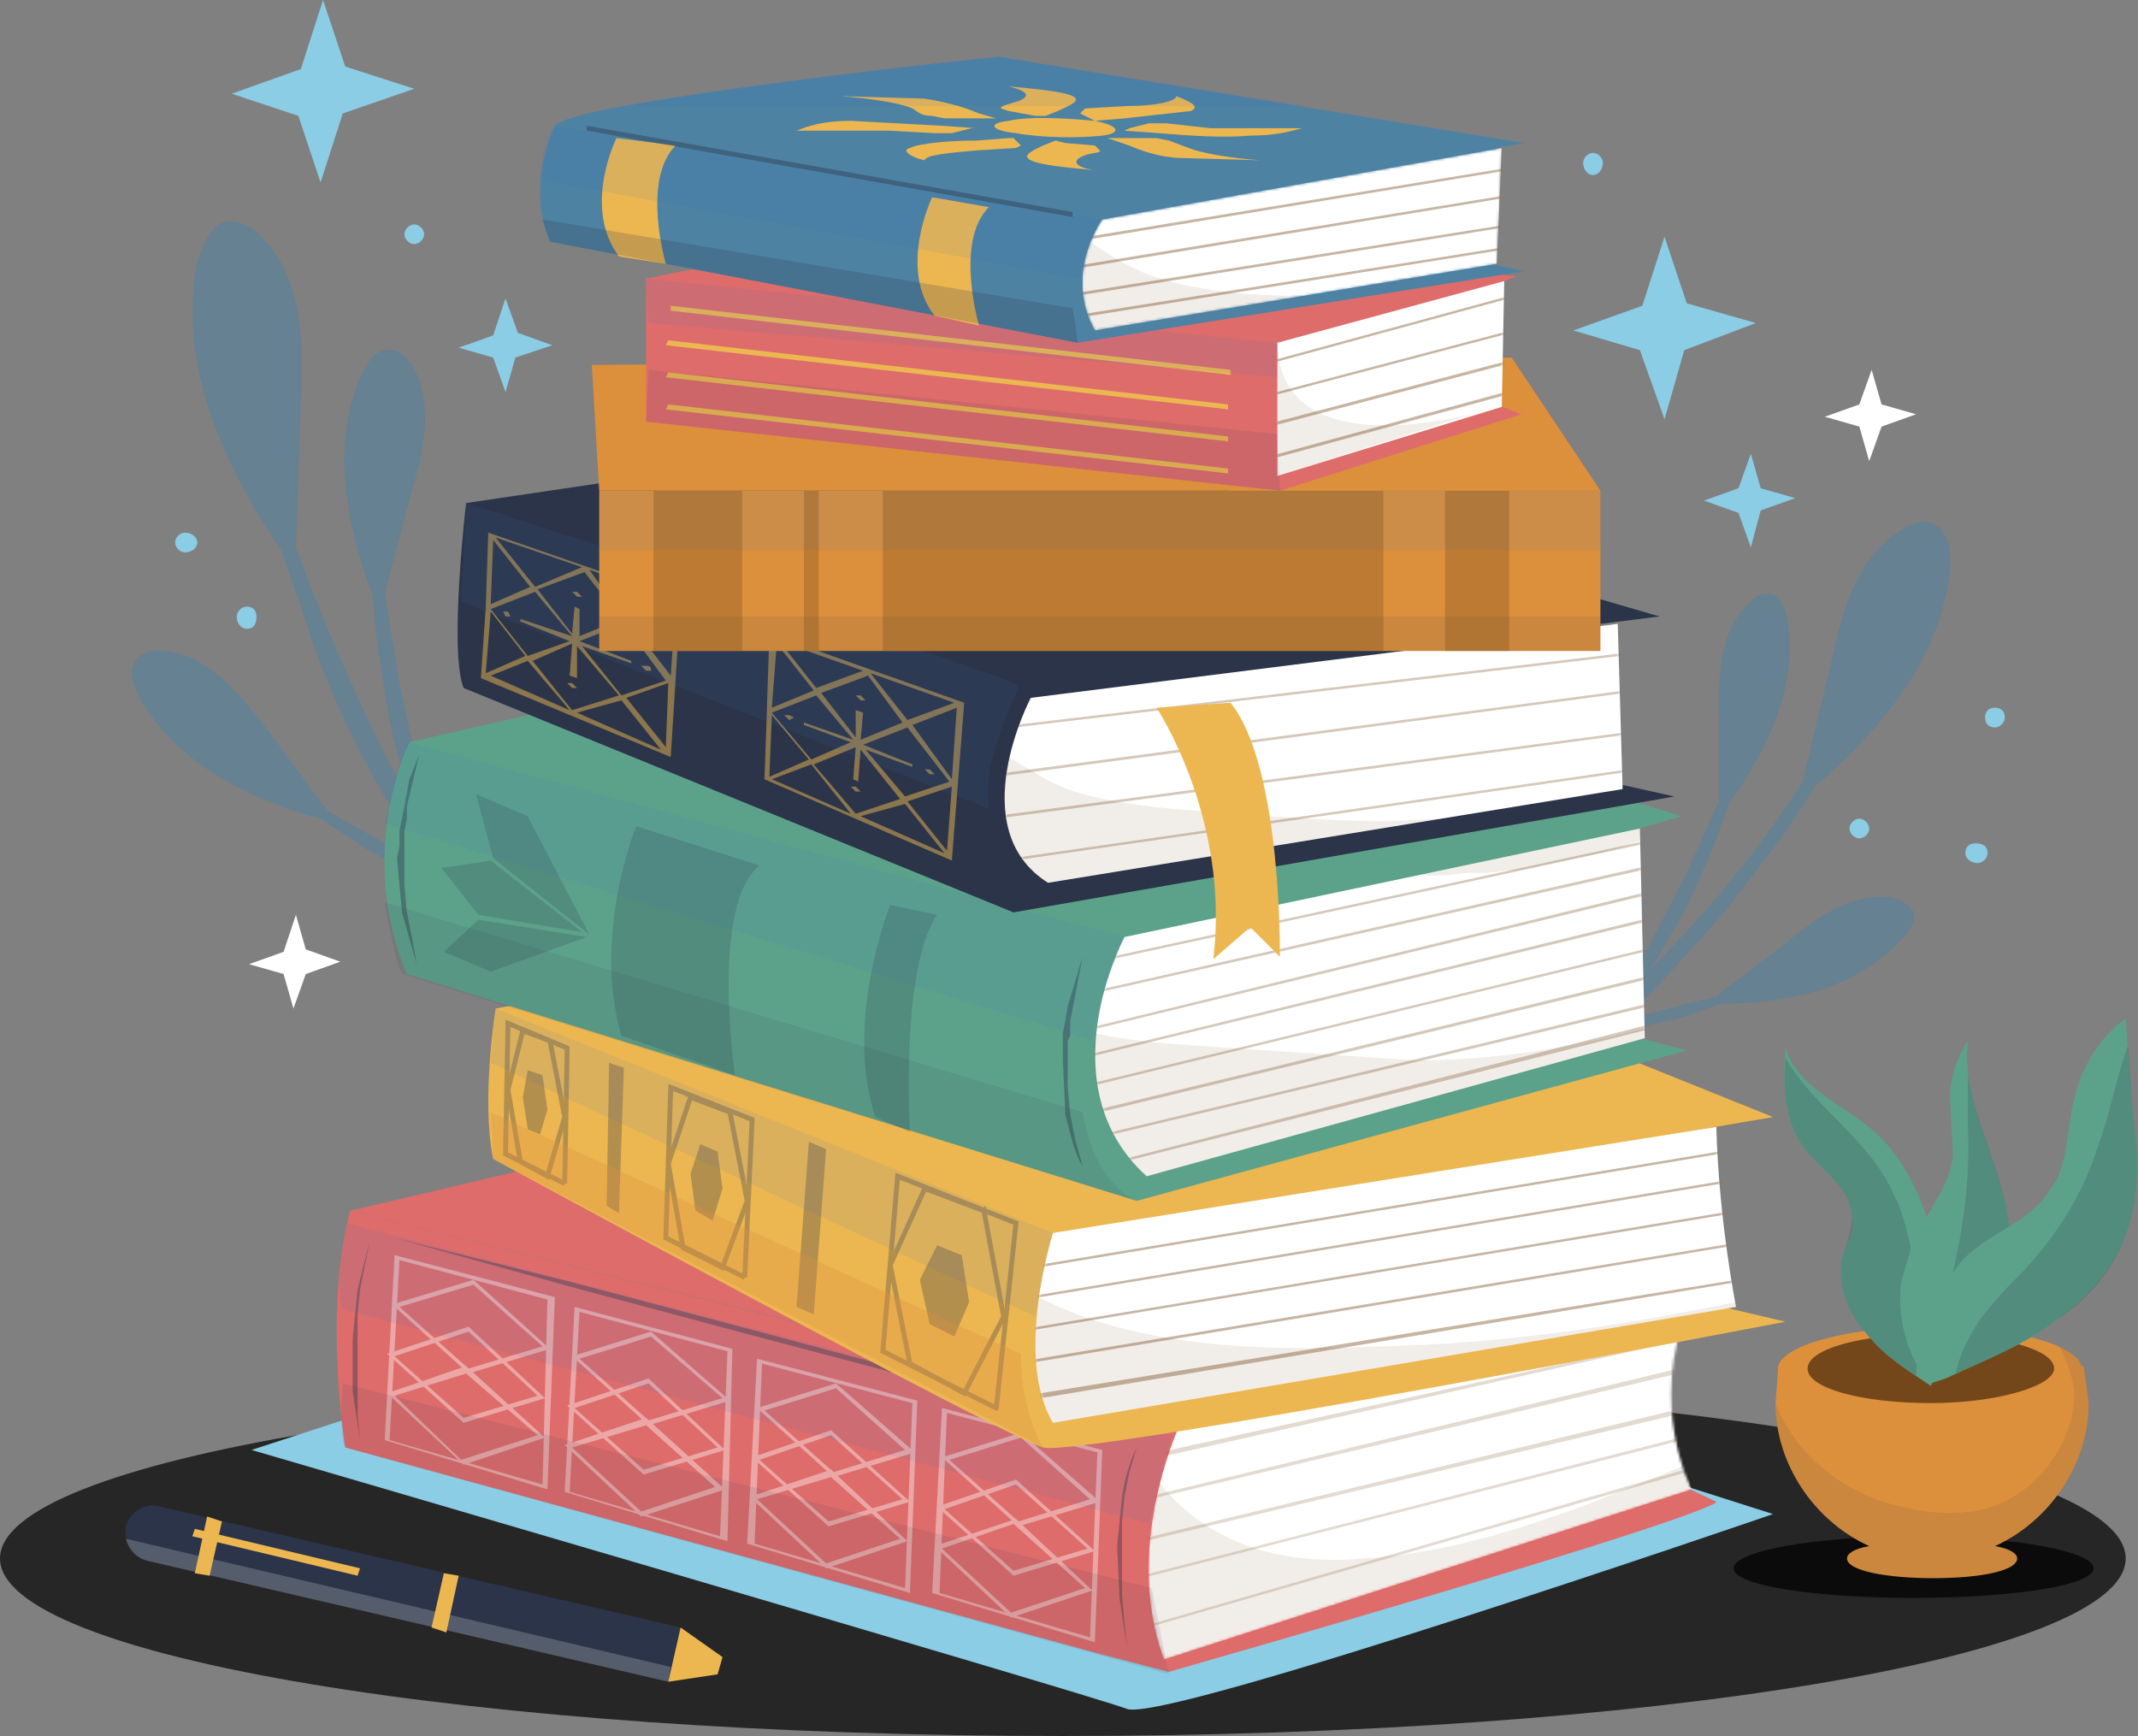 <svg xmlns="http://www.w3.org/2000/svg" width="867" height="704" fill="none"><rect width="100%" height="100%" fill="#808080" stroke="none"/><path fill="#000" d="M0 632c0 40 193 72 431 72s431-32 431-72-193-72-431-72S0 592 0 632Z" opacity=".7"/><path fill="#000" d="M849 636c0 7-33 12-73 12s-73-5-73-12 33-13 73-13 73 6 73 13Z" opacity=".7"/><path fill="#8BCDE5" d="m130 74-9-27-27-9 28-10 9-28 9 27 28 9-29 10-9 28Zm545 96-10-28-27-8 28-10 9-28 9 27 28 8-29 11-8 28Z"/><path fill="#fff" d="m758 187-4-14-14-4 14-5 5-14 4 14 14 4-14 5-5 14ZM119 409l-4-14-14-4 14-5 5-15 4 14 14 5-14 5-5 14Z"/><path fill="#8BCDE5" d="m710 222-5-14-14-5 14-5 5-14 4 14 14 4-14 5-4 15Zm-505-63-5-14-14-4 14-5 5-15 5 14 14 5-15 5-4 14Zm-33-64c0 2-2 4-4 4s-4-2-4-4 2-4 4-4 4 2 4 4Zm641 196c0 2-2 4-4 4-3 0-4-2-4-4s1-4 4-4c2 0 4 1 4 4Zm-7 55c0 2-2 4-4 4-3 0-5-2-5-4 0-3 2-4 4-4 3 0 5 1 5 4Zm-48-10c0 2-2 4-4 4s-4-2-4-4 2-4 4-4 4 2 4 4Zm-654-86c0 3-1 5-4 5-2 0-4-2-4-5 0-2 2-4 4-4 3 0 4 2 4 4Zm-24-30c0 2-2 4-5 4-2 0-4-2-4-4s2-4 4-4c3 0 5 2 5 4ZM650 66c0 3-2 5-4 5s-4-2-4-5c0-2 2-4 4-4s4 2 4 4Z"/><path fill="#4D82A3" d="M211 400c-37-55-68-115-91-178l2-59c1-24 1-50-16-67-4-4-9-7-15-6-6 2-9 10-11 16-8 41 10 82 34 117l9 26a357 357 0 0 0 36 79l21 38 25 36c1 1 7-1 6-2Z" opacity=".5"/><path fill="#4D82A3" d="M192 384c-5-11-9-23-12-35l-10-35-8-37-6-36 11-42c5-17 9-36 0-51-2-3-6-7-10-6-5 0-8 5-10 9-13 28-7 61 4 90l2 20 5 32 8 31 9 30 12 30c1 2 5 1 5 0Z" opacity=".5"/><path fill="#4D82A3" fill-rule="evenodd" d="m269 388-35-11-35-14-34-16-32-18-26-35c-11-14-23-28-40-30-4-1-9 0-12 4s-1 9 1 14c15 27 44 42 74 50l18 12 28 15 29 13 30 11 31 9c1 1 3-3 2-4h1Zm351 60 29-24 26-27 25-28 23-30 13-20c28-24 52-54 55-90 0-6-1-13-6-16-4-3-10-1-14 2-17 10-24 32-28 52l-12 50a432 432 0 0 1-54 68l-30 32-32 29c-1 0 3 4 5 2Z" clip-rule="evenodd" opacity=".5"/><path fill="#4D82A3" d="m635 437 18-27 16-27 15-29 13-29v-38c0-15 1-32 12-42 2-3 6-5 10-4 4 2 5 6 6 11 4 26-8 52-24 74l-6 17-11 25-14 24-15 24-16 22c-1 1-5 0-4-1Z" opacity=".5"/><path fill="#4D82A3" d="m569 423 32-2 32-4 32-5 31-8 30-23c12-10 26-19 41-17 3 1 7 2 9 6 1 4-2 8-5 11-18 20-46 26-73 26l-17 6-27 6-28 5-27 2-28 1-2-4Z" opacity=".5"/><path fill="#DC903C" d="m847 569-2-15h-1c-2-9-29-16-61-16-34 0-62 8-62 17v1l-1 13c0 25 16 48 38 58-6 1-9 3-9 5 0 5 16 8 35 8s34-3 34-8c0-2-3-4-9-5 22-10 38-33 38-58Z"/><path fill="#2B3448" d="m847 569-2-15h-1c-1-3-4-6-9-8 3 5 5 11 6 17 1 17-9 34-23 43-13 9-31 9-47 5-23-5-43-21-51-42 0 25 16 48 38 58-6 1-9 3-9 5 0 5 15 8 34 8 20 0 35-3 35-8 0-2-3-4-9-5 22-10 38-33 38-58Z" opacity=".1"/><path fill="#74471B" d="M833 555c0 7-23 14-50 14-28 0-50-6-50-14s22-14 50-14c27 0 50 6 50 14Z"/><path fill="#5CA28B" d="M783 562c-9-6-19-12-26-21-8-9-12-20-10-31 2-6 5-11 4-16 0-12-12-19-19-28-9-11-9-27-8-41 5 16 22 22 35 33s21 28 25 46c3 17 2 36 1 53l-2 5Z"/><path fill="#2B3448" d="M769 487c-9-24-33-37-45-58-1 13 0 27 8 37 7 9 19 16 19 28 0 5-2 10-4 16-2 11 2 22 10 31 5 7 13 12 20 17 2-25 1-49-8-72v1Z" opacity=".2"/><path fill="#5CA28B" d="M783 562a56 56 0 0 1-12-42l4-14c5-13 15-23 17-37l-1-20c-1-10 2-19 7-27-3 28 17 54 17 81 0 22-32 58-32 58v1Z"/><path fill="#2B3448" d="M798 457c1 22-2 42-7 63-3 12-4 22-2 32 16-11 26-29 26-49 0-23-14-45-17-68v22Z" opacity=".2"/><path fill="#5CA28B" d="M783 561c0-17 1-37 13-50 10-11 27-15 35-28 8-10 7-25 10-37 3-13 10-25 21-33l3 39c2 15 3 31-2 46-5 16-17 29-30 38-13 10-29 16-44 23l-6 2Z"/><path fill="#2B3448" d="M863 424c-5 13-7 27-12 40-6 20-17 37-31 52-13 13-23 24-27 41 14-6 28-12 40-21 14-9 25-22 30-38 5-15 4-31 2-46l-2-28Z" opacity=".2"/><path fill="#8BCDE5" d="m145 574-43 14s339 99 355 105c15 6 262-79 262-79l-69-22-505-18Z"/><path fill="#2B3448" d="M276 660 65 611c-6-2-12 2-14 8-1 6 3 12 9 14l211 49 5-22Z"/><path fill="#fff" d="M51 624c1 4 4 8 9 9l211 49 1-6-221-52Z" opacity=".2" style="mix-blend-mode:overlay"/><path fill="#ECB751" d="m90 617-5 22-6-1 5-23 6 2Zm96 22-5 23-6-2 5-22 6 1Z"/><path fill="#ECB751" fill-rule="evenodd" d="m79 620-1 3 67 16 1-3-67-16Zm192 62 20-3 2-7-17-12-5 22Z" clip-rule="evenodd"/><path fill="#DE6C6B" d="m696 609-17-8c-22-12-8-84-8-84l-197 57-332-83c-11 41-2 96-2 96l307 84 27 7c230-66 222-69 222-69Z"/><path fill="#DE6C6B" d="m479 575 220-66-332-71-225 53 337 84Z"/><path fill="#2B3448" d="m146 584-3-20v-21l2-20 5-20-2 10-2 10-1 10v41l1 10Zm311 84-3-20-1-21 2-20c1-7 3-14 6-20l-3 10-2 10-1 10v30l1 11 1 10ZM160 502l72 18 72 19 71 19 36 10 36 10-36-9-36-9-72-19-71-19-72-20Z" opacity=".4"/><g fill="#fff" fill-rule="evenodd" clip-rule="evenodd" opacity=".4"><path d="m222 604-66-20 4-75 65 17-3 78Zm-64-20 62 18 2-75-60-16-4 73Z"/><path d="m190 557-31-28 33-10 31 28-33 10Zm-28-27 28 25 30-9-28-25-30 9Z"/><path d="m188 577-31-28 33-11 31 29-33 10Zm-28-27 28 25 30-9-28-26-30 10Z"/><path d="m188 594-31-29 32-11 32 29-33 11Zm-28-28 27 26 31-10-29-25-29 9Z"/></g><g fill="#fff" fill-rule="evenodd" clip-rule="evenodd" opacity=".4"><path d="m295 625-66-20 4-75 64 17-2 78Zm-64-20 61 18 3-75-60-16-4 73Z"/><path d="m263 578-31-28 32-10 32 28-33 10Zm-28-27 28 25 30-9-29-25-29 9Z"/><path d="m261 598-31-28 33-11 31 29-33 10Zm-28-27 28 25 30-9-28-26-30 10Z"/><path d="m260 615-31-29 33-11 32 29-34 11Zm-28-28 28 26 30-10-28-25-30 9Z"/></g><g fill="#fff" fill-rule="evenodd" clip-rule="evenodd" opacity=".4"><path d="m369 646-66-20 4-75 65 17-3 78Zm-63-20 61 18 3-75-61-16-3 73Z"/><path d="m338 599-31-28 32-10 32 28-33 10Zm-28-27 28 25 29-9-28-25-29 9Z"/><path d="m336 619-31-28 32-11 32 29-33 10Zm-28-27 28 25 30-9-29-26-29 10Z"/><path d="m335 636-31-29 33-11 31 29-33 11Zm-28-28 28 26 30-10-28-25-30 9Z"/></g><g fill="#fff" fill-rule="evenodd" clip-rule="evenodd" opacity=".4"><path d="m444 666-66-20 4-75 65 17-3 78Zm-63-20 61 18 3-75-61-16-3 73Z"/><path d="m413 619-31-28 32-10 32 28-33 10Zm-28-27 28 25 29-9-28-25-29 9Z"/><path d="m411 639-31-28 32-11 32 29-33 10Zm-28-27 28 25 30-9-29-26-29 10Z"/><path d="m410 656-31-29 33-11 31 29-33 11Zm-28-28 28 26 30-10-29-26-29 10Z"/></g><mask id="a" width="221" height="144" x="465" y="529" maskUnits="userSpaceOnUse" style="mask-type:luminance"><path fill="#fff" d="M480 572s-26 52-8 101l214-69s-18-34-1-75l-205 43Z"/></mask><g mask="url(#a)"><path fill="#fff" d="M481 572s-27 52-9 101l214-69s-14-47 3-89l-208 57Z"/><path fill="#74471B" d="M644 610c-30 11-59 20-91 22-31 3-63-5-83-31-4 20-7 46 2 72l214-69-2-10-40 16Z" opacity=".1"/><path fill="#74471B" d="M461 593v-2l232-51v1l-232 52Zm1 16-1-1 232-56v2l-231 55Zm-2 17-1-1 232-56v2l-231 55Zm-1 15v-1l230-59 1 1-231 59Zm3 20v-1l228-66 1 1-229 66Z" opacity=".2"/></g><path fill="#4471BF" d="m468 581-327-85s-6 22-2 35l327 87 9-36-7-1Z" opacity=".1"/><path fill="#2B3448" d="m140 587 334 92-7-35-328-83s-2 21 1 26Z" opacity=".1"/><path fill="#ECB751" d="M201 409s-6 37-1 61c0 0 208 113 223 117s301-51 301-51l-38-9-2-68 35-6-241-97-277 53Z"/><path fill="#fff" d="m696 457-269 43s-16 50 0 77l277-47s-7-35-8-73Z"/><path fill="#74471B" d="M560 546c-47 2-98 1-139-20-2 16-2 37 6 51l277-47v-2c-48 10-96 17-144 18Z" opacity=".1"/><g opacity=".3"><path stroke="#2B3448" stroke-width="2" d="m223 422-11-4-6 24 5 29 11 6 7-24-6-31Z"/><path fill="#2B3448" d="m220 436-6-2-2 11 2 13 5 2 3-10-2-14Z"/><path stroke="#2B3448" stroke-width="2" d="m229 480-24-12 1-53 24 10-1 55Zm67-29-16-6-9 27 6 34 16 8 10-27-7-36Z"/><path fill="#2B3448" d="m291 467-7-3-4 12 2 15 7 4 4-13-2-15Z"/><path stroke="#2B3448" stroke-width="2" d="m302 518-32-16 2-61 33 13-3 64Zm97-27-24-9-14 31 8 40 22 12 16-31-8-43Z"/><path fill="#2B3448" d="m390 509-10-4-7 14 4 18 10 5 6-14-3-19Z"/><path stroke="#2B3448" stroke-width="2" d="m404 571-46-23 6-71 48 19-8 75Z"/><path fill="#2B3448" d="m251 492-5-3 1-58 6 2-2 59Zm79 41-7-3 5-67 7 3-5 67Z"/></g><path fill="#4471BF" d="m201 409 226 91s-7 28-7 34L199 431l2-22Z" opacity=".1"/><path fill="#DC903C" d="m200 470 223 117s-9-14-9-38l-215-98 1 19Z" opacity=".3"/><mask id="b" width="285" height="120" x="419" y="457" maskUnits="userSpaceOnUse" style="mask-type:luminance"><path fill="#fff" d="m696 457-269 43s-16 50 0 77l277-47s-7-35-8-73Z"/></mask><g mask="url(#b)"><path fill="#74471B" d="M415 515v-1l288-48v1l-288 48Zm1 12v-1l288-48v1l-288 48Zm-1 13v-1l288-48v1l-288 48Zm1 13-1-1 289-48v1l-288 48Zm0 15v-2l288-47v1l-288 48Z" opacity=".4"/></g><path fill="#5CA28B" d="M166 301s-22 44-1 94l296 92 223-61-19-5-4-84 21-6-279-84-237 54Z"/><path fill="#fff" d="m665 336-209 44s-32 60 9 97l202-56-2-85Z"/><path fill="#74471B" d="M578 355h8l8-1h9l8-1h4l38-8 12-4v-5l-90 19h3Zm-4 75-90-6c-13-1-27-2-40-5-2 19 2 41 21 58l202-56v-4c-30 8-61 13-93 13Z" opacity=".1"/><path fill="#2B3448" d="m169 391-6-21-2-22 1-5v-6l1-5 1-5 2-11 4-10-5 21v5l-1 5v22l1 11 2 10 2 11Zm270 82c-4-7-5-14-7-21l-1-22v-11l1-5 1-6 3-10 3-10-4 21-1 5v6l-1 2v19l1 11 2 10 3 11Z" opacity=".4"/><path fill="#2B3448" fill-rule="evenodd" d="m179 352 20-3 37 29-42-7-15-19Zm14-30 21 9 25 48-39-31-7-26Zm1 51 44 7-39 14-19-8 14-13Z" clip-rule="evenodd" opacity=".2"/><path fill="#2B3448" d="M258 335s-18 44-6 85l46 16s-10-69 10-85l-50-16Zm103 32s-19 47-6 86l14 6s-4-66 11-88l-19-4Z" opacity=".2"/><mask id="c" width="223" height="141" x="444" y="336" maskUnits="userSpaceOnUse" style="mask-type:luminance"><path fill="#fff" d="m665 336-209 44s-32 60 9 97l202-56-2-85Z"/></mask><g mask="url(#c)"><path fill="#74471B" d="M446 390v-1l240-52v1l-240 52Zm-3 13v-1l239-54 1 1-240 54Zm-2 15v-1l238-58 1 1-239 58Zm-1 11v-1l238-58 1 1-239 58Zm0 12v-1l239-58v1l-239 58Zm2 11-1-1 239-58 1 1-239 58Zm10 20v-1l238-61v2l-238 60Zm-5-11v-1l238-57 1 1-239 57Z" opacity=".3"/></g><path fill="#4471BF" d="m166 301 290 79s-12 28-13 42l-287-88s5-28 10-33Z" opacity=".1"/><path fill="#2B3448" d="m163 395 298 92s-17-6-22-36l-283-85s4 24 7 29Z" opacity=".1"/><path fill="#2B3448" d="M189 204s-7 60-1 75l223 91 268-47-27-6-3-64 24-3-268-78-216 32Z"/><path fill="#fff" d="m656 253-238 30s-28 53 7 75l233-38-2-68v1Z"/><path fill="#74471B" d="M563 333c-30 0-59-3-88-5-18-2-36-4-51-12l-15-9c-4 17-4 39 16 51l159-26-21 1Z" opacity=".1"/><g fill="#ECB751" opacity=".5"><path d="M207 250h-2l-1-2h2l1 2Zm29-8h-2l-2-2h2l2 2Zm-2 37h-2l-2-2h2l2 2Zm30-7h-2l-2-2h2c2 0 2 1 2 2Z"/><path fill-rule="evenodd" d="m276 243-4 64-77-32 2-29 1-30 78 27Zm-58-4 14 18 1-11 2 1v11l17-7-15-19-19 7Zm18-9-35-12 16 20 19-8Zm17 21 19-8-33-12 14 20Zm3 17v1l-20-7 16 20 18-6-17-23-18 7 21 8Zm-39-28-18 7 15 19 17-6-20-8v-1l21 7-15-18Zm-1 28 16 20 19-6-17-20v13l-3-1 1-13-16 7Zm-2 0-15 6 32 14-17-20Zm20 21 34 15-16-20-18 5Zm36 14 1-26-17 6 16 20Zm2-29 2-29-19 7 17 22Zm-73-29 16-7-15-19-1 26Zm0 3-2 25 16-7-14-18Z" clip-rule="evenodd"/></g><g fill="#ECB751" opacity=".5"><path d="m322 291-2 1-2-2h2l2 1Zm29-7h-2l-2-2h2l2 2Zm-2 37h-2l-2-2h2l2 2Zm30-7h-2l-2-2h2l2 2Z"/><path fill-rule="evenodd" d="m391 285-5 64-76-33 1-28v-1l1-30 79 28Zm-58-4 14 18v-11l3 1-1 11 17-7-14-19-19 7Zm17-9-34-12 15 19 19-7Zm18 20 19-7-34-12 15 19Zm2 18v1l-19-7 16 19 18-6-17-22-18 7 20 8Zm-39-28-18 7 16 19 16-7-19-7v-1l20 7-15-18Zm-1 28 17 20 18-6-16-20-1 13-2-1 1-13-17 7Zm-1 0-16 6 32 14-16-20Zm20 21 34 15-16-20-18 5Zm35 14 2-26-18 6 16 20Zm2-29 2-29-18 7 16 22Zm-73-29 17-7-15-19-2 26Zm0 3-1 25 16-7-15-18Z" clip-rule="evenodd"/></g><mask id="d" width="251" height="106" x="407" y="252" maskUnits="userSpaceOnUse" style="mask-type:luminance"><path fill="#fff" d="m656 252-238 31s-28 53 7 75l233-38-2-68Z"/></mask><g mask="url(#d)"><path fill="#74471B" d="m404 315-1-1 271-36v1l-270 36Zm0 17-1-1 271-36v1l-270 36Zm0 18v-1l270-39v1l-270 39Zm-1-54v-1l271-32v1l-271 32Z" opacity=".3"/></g><path fill="#ECB751" d="M469 287s30 45 23 102l15-13 12 12s1-77-20-103l-30 2Z"/><path fill="#4471BF" d="M189 204s224 71 224 74c0 4-15 28-12 50l-214-84 2-40Z" opacity=".1"/><path fill="#DC903C" d="M649 264H243v-65h406v65Z"/><path fill="#2B3448" d="M649 264H243v-14h406v14Z" opacity=".1"/><path fill="#4471BF" d="M649 223H243v-24h406v24Z" opacity=".1"/><path fill="#74471B" d="M301 199h-36v65h36v-65Zm31 0h-6v65h6v-65Zm229 0H358v65h203v-65Zm51 0h-26v65h26v-65Z" opacity=".3"/><path fill="#DC903C" d="m243 199-3-51 373-3 36 54H243Z"/><path fill="#DE6C6B" d="M262 113v58l257 28 98-31-13-5 1-47 10-4-240-22-113 23Z"/><path fill="#fff" d="m610 114-92 25v54l91-28 1-51Z"/><path fill="#ECB751" d="m499 152-227-26v-2l227 26v2Zm-1 14-228-26 1-2 227 26v2Zm0 13-228-26 1-2 227 26v2Zm0 13-228-26 1-2 227 26v2Z"/><mask id="e" width="92" height="79" x="518" y="114" maskUnits="userSpaceOnUse" style="mask-type:luminance"><path fill="#fff" d="m610 114-92 25v54l91-28 1-51Z"/></mask><g mask="url(#e)"><path fill="#74471B" d="M513 148v-1l110-30v1l-110 30Zm1 13v-1l110-29v1l-110 29Zm1 12-1-1 110-29 1 1-110 29Zm1 13-1-1 110-30 1 1-110 30Z" opacity=".4"/></g><path fill="#2B3448" d="m262 171 257 28-1-23-255-26-1 21Z" opacity=".1"/><path fill="#4471BF" d="m262 113 256 26v14l-255-22-1-18Z" opacity=".1"/><path fill="#74471B" d="M518 139v54l82-26s-81 24-82-28Z" opacity=".1"/><path fill="#4D82A3" d="M225 51s-12 24-2 47l214 41 181-29-14-3 3-47 11-2-213-35S232 41 225 51Z"/><mask id="f" width="171" height="74" x="438" y="60" maskUnits="userSpaceOnUse" style="mask-type:luminance"><path fill="#fff" d="M447 89s-16 22-3 45l163-27 2-47-162 29Z"/></mask><g mask="url(#f)"><path fill="#fff" d="M447 89s-16 22-3 45l163-27 2-47-162 29Z"/><path fill="#74471B" d="M530 120c-18 0-38-1-56-6-12-3-22-9-32-16-3 9-6 23 2 36l87-14h-1Z" opacity=".1"/><path fill="#74471B" d="m430 99-1-1 195-32v1L430 99Zm0 11-1-1 195-32v1l-194 32Zm0 11-1-1 195-31v1l-194 31Zm0 9-1-1 195-31v1l-194 31Z" opacity=".4"/></g><path fill="#ECB751" fill-rule="evenodd" d="M444 49c10 2 11 5 3 6-9 1-24 1-35-1-10-1-12-4-3-5 9-2 24-1 35 0Zm-45-1h-16l-5-1c-5 0-6-2-8-3-4-2-16-4-29-5l34 1c12 2 17 4 22 6l7 2h-5Zm54 8h16l5 1 8 3c5 2 16 4 29 5l-34-1c-11-1-16-4-22-6l-6-2h4Zm-33-9-11-2-3-1c-1-1 4-2 7-3 5-2 4-4-4-6 10 1 22 2 26 4s-2 4-6 6l-5 2h-4Zm12 11 12 1 2 2c1 1-4 1-6 2-6 2-4 5 4 6-11-1-22-2-26-4s1-4 5-6l5-2 4 1Zm6-12 2-2 17-1c12 0 20-2 20-4 5 2 10 4 6 6l-27 3-12 1-6-3Zm-27 10 3 3-2 1-16 1c-12 1-21 2-21 4-5-1-10-4-6-5 4-2 17-3 27-3l13-1h2Zm47-4 8-2h7l18 2h37c-4 1-10 3-21 3-11 1-25 0-37-1l-14-1 2-1Zm-64 0-8 2h-7l-18-1h-38c5-2 11-4 22-4l37 2 14 1h-2Zm-120 7c-14 14-4 48-4 48l-19-3c-15-20-1-48-1-48l24 3Zm127 25c-14 14-4 48-4 48l-18-4c-15-19-1-48-1-48l23 4Z" clip-rule="evenodd"/><path fill="#4471BF" d="m225 51 222 38s-9 13-9 24L219 73s1-18 6-22Z" opacity=".1"/><path fill="#2B3448" d="M435 88 238 53v-2l197 35v2Z" opacity=".4"/><path fill="#2B3448" d="m436 131-1-6-215-36 3 9 214 41-1-8Z" opacity=".2"/><path fill="#4471BF" d="M254 43s82-14 151-20l126 20H254Z" opacity=".1"/></svg>